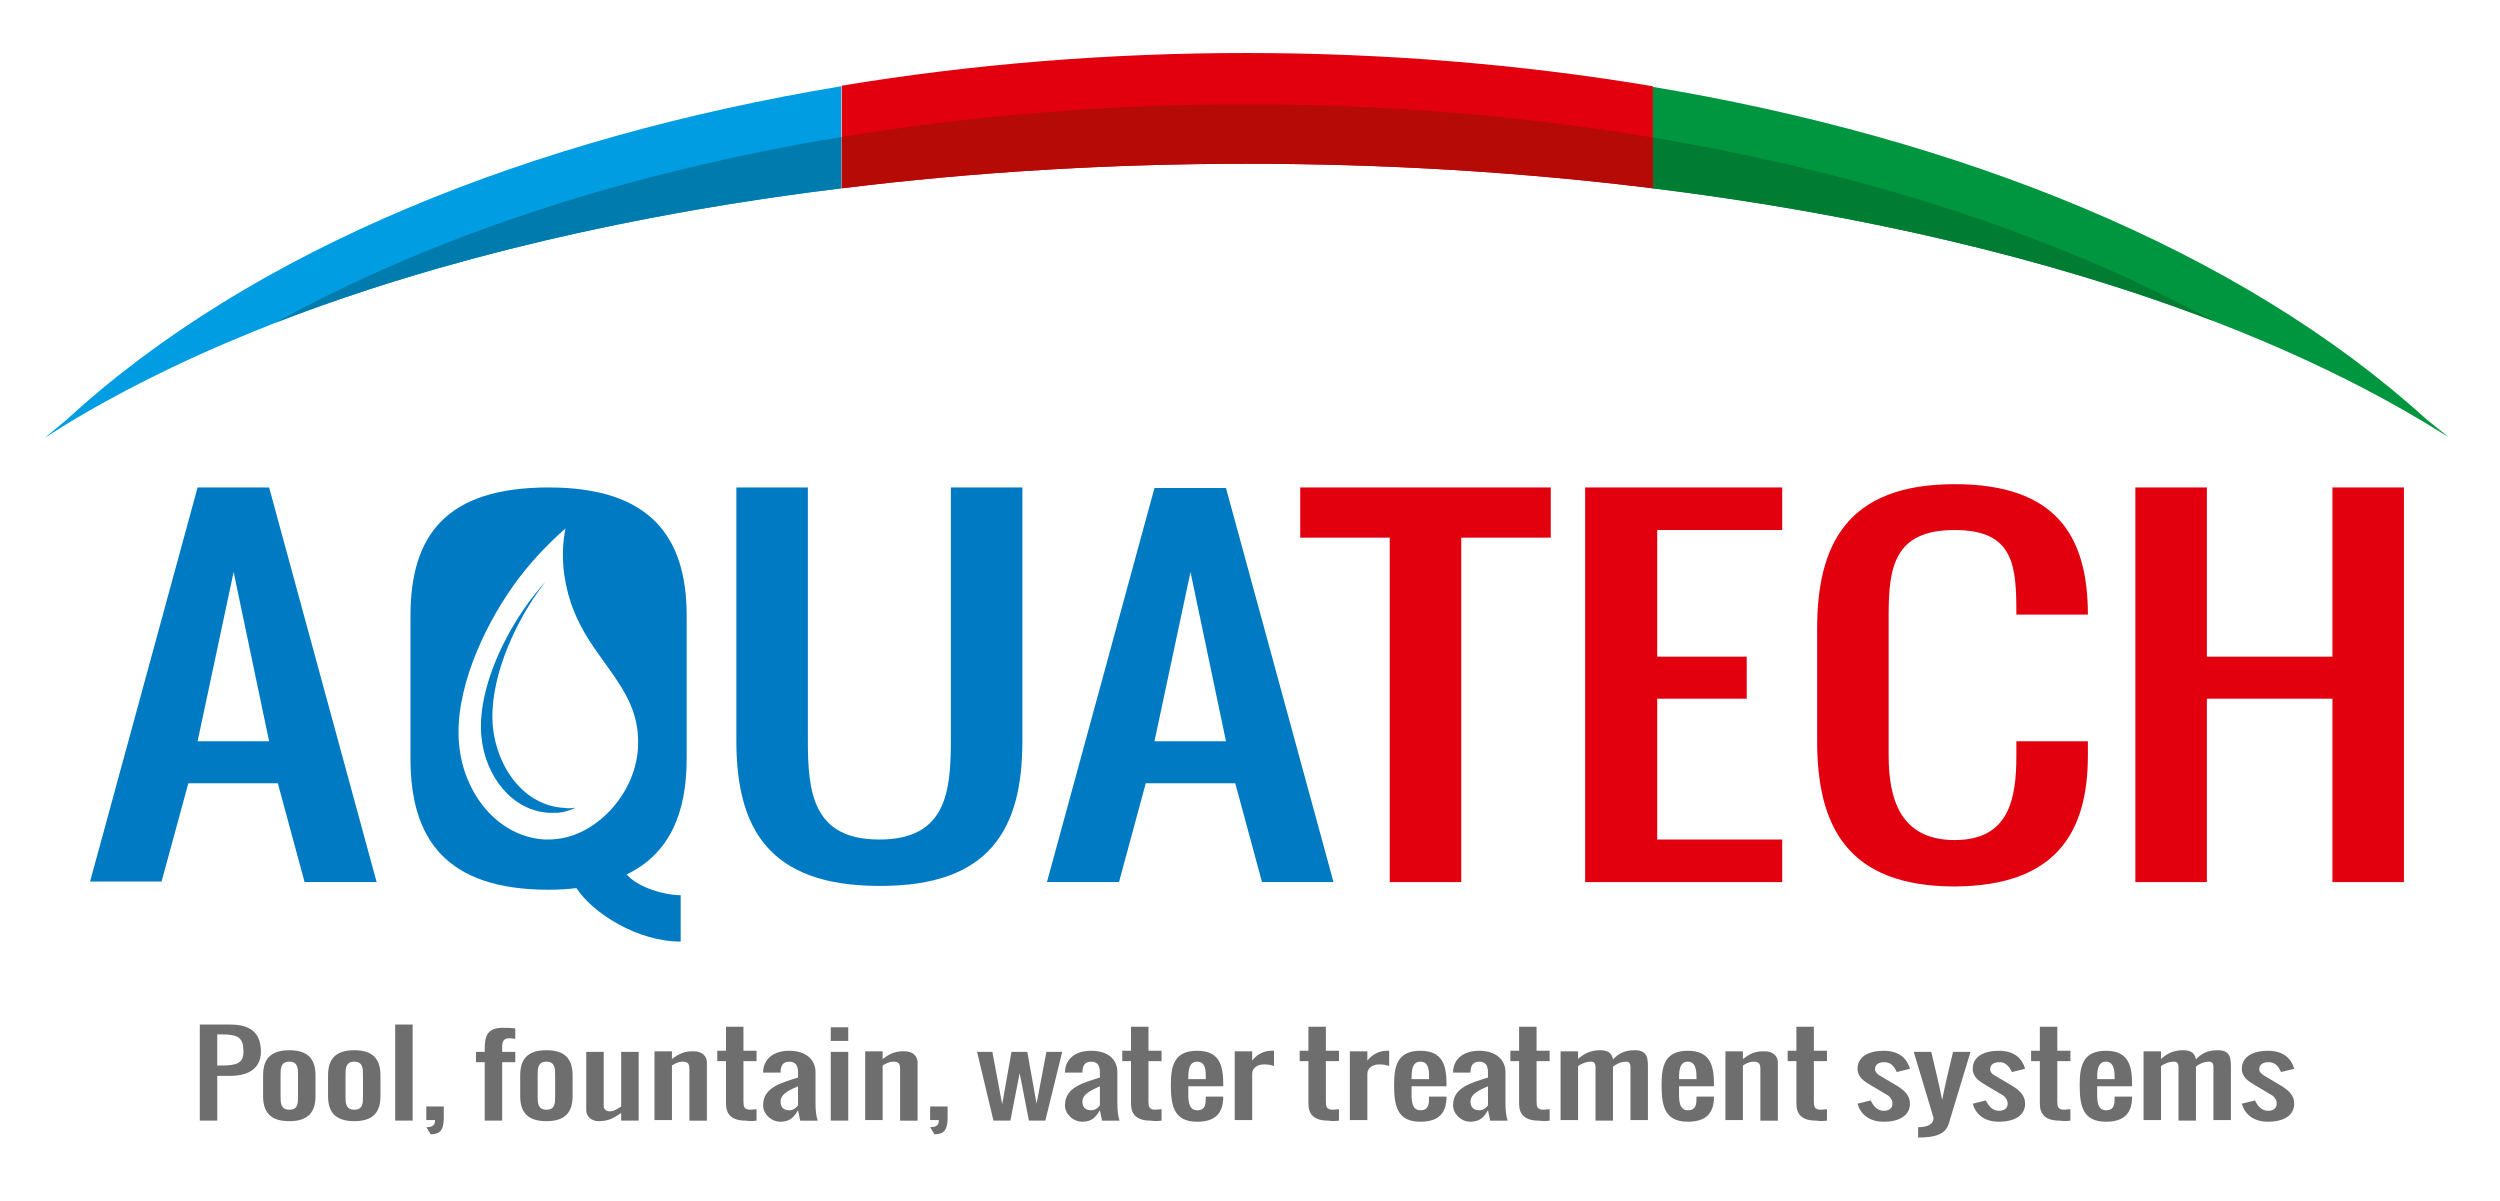 <?xml version="1.0" encoding="utf-8"?>
<!-- Generator: Adobe Illustrator 24.1.2, SVG Export Plug-In . SVG Version: 6.00 Build 0)  -->
<svg version="1.1" id="Layer_1" xmlns="http://www.w3.org/2000/svg" xmlns:xlink="http://www.w3.org/1999/xlink" x="0px" y="0px"
	 viewBox="0 0 458 220" style="enable-background:new 0 0 458 220;" xml:space="preserve">
<style type="text/css">
	.st0{fill-rule:evenodd;clip-rule:evenodd;fill:#E2000F;}
	.st1{fill-rule:evenodd;clip-rule:evenodd;fill:#007AC3;}
	.st2{fill-rule:evenodd;clip-rule:evenodd;fill:#00953F;}
	.st3{fill-rule:evenodd;clip-rule:evenodd;fill:#007C33;}
	.st4{fill-rule:evenodd;clip-rule:evenodd;fill:#B50A06;}
	.st5{fill-rule:evenodd;clip-rule:evenodd;fill:#009DE2;}
	.st6{fill-rule:evenodd;clip-rule:evenodd;fill:#007BAE;}
	.st7{fill-rule:evenodd;clip-rule:evenodd;fill:#6E6E6E;}
</style>
<path class="st0" d="M382.5,138.4v-2.6h-13.1v2.6c0,7.9-1.3,15.5-11.3,15.5c-10,0-12.1-7.6-12.1-15.5v-25.8
	c0-8.8,1.1-15.5,12.1-15.5c11,0,11.3,6.7,11.3,15.5h13.1c0-14.5-5.9-23.9-24.4-23.9c-19.7,0-25.2,11-25.2,26.5v20.6
	c0,15.5,5.5,26.6,25.2,26.6C376.5,162.3,382.5,152.7,382.5,138.4"/>
<polygon class="st0" points="320,128 320,120.3 303.6,120.3 303.6,97.1 326.5,97.1 326.5,89.3 290.4,89.3 290.4,161.6 326.5,161.6 
	326.5,153.8 303.6,153.8 303.6,128 "/>
<polygon class="st0" points="284.1,89.3 238.2,89.3 238.2,98.5 254.6,98.5 254.6,161.6 267.7,161.6 267.7,98.5 284.1,98.5 "/>
<path class="st1" d="M209.9,143.5h16.4l4.9,18.1h13.1l-19.7-72.2h-13.1l-19.7,72.2H205L209.9,143.5z M224.6,135.8h-13.1l6.6-31
	L224.6,135.8z"/>
<path class="st1" d="M187.3,135.8V89.3h-13.1v46.4c0,9.6-1,18.1-13.1,18.1c-12.1,0-13.1-8.5-13.1-18.1V89.3h-13.1v46.4
	c0,15.9,5.8,26.6,26.2,26.6C181.5,162.4,187.3,151.7,187.3,135.8"/>
<path class="st1" d="M34.5,143.5h16.4l4.9,18.1H69L49.3,89.3H36.2l-19.7,72.2h13.1L34.5,143.5z M49.3,135.8H36.2l6.6-31L49.3,135.8z
	"/>
<path class="st1" d="M103.6,96.8c-3.6,3.2-6.9,6.7-9.7,10.7c-5.3,7.5-10.7,19.1-9.8,28.8c0.8,9.1,7.1,17,15.7,17.5
	c0.7,0,1.5,0,2.2-0.1c7.6-0.8,14.7-8.7,14.9-17.2c0.1-4.1-1-7.2-3-10.5c-1.4-2.3-3.1-4.5-4.7-6.8c-1.9-2.7-3.5-5.5-4.6-8.7
	C103.1,106,102.7,101.3,103.6,96.8 M99.9,106.6c-1.4,1.6-2.8,3.3-4,5.1c-4.2,6.1-8.5,15.5-7.7,23.3c0.7,7.2,5.6,13.5,12.3,13.9
	c0.6,0,1.1,0,1.7,0c1.1-0.1,2.1-0.4,3.2-0.9c-0.1,0-0.2,0-0.3,0c-0.6,0.1-1.2,0.1-1.8,0c-7.1-0.4-12.2-7.1-13-14.8
	c-0.8-8.3,3.7-18.3,8.2-24.7C98.9,108,99.4,107.3,99.9,106.6z M124.7,172.5V164c-3,0-7.8-1.4-9.9-3.8c7.9-3.8,11-11.3,11-21.2v-26.2
	c0-14.5-6.7-23.5-25.3-23.5c-18.8,0-25.3,8.8-25.3,23.5v26.2c0,14.7,6.5,24,25.3,24c1.8,0,3.5-0.1,5.1-0.3
	C108.6,167.3,116.8,172.5,124.7,172.5z"/>
<polygon class="st0" points="427.3,128 427.3,161.6 440.4,161.6 440.4,89.3 427.3,89.3 427.3,120.3 404.3,120.3 404.3,89.3 
	391.2,89.3 391.2,161.6 404.3,161.6 404.3,128 "/>
<path class="st2" d="M444.5,76.8l4.1,3.3l-4.4-2.7c-36.5-21.9-86.9-36.2-141.5-42.9V15.9C359,25.3,410.2,45.6,444.5,76.8"/>
<path class="st3" d="M405.5,58.8C375.2,47.2,340,39.1,302.8,34.5v-9.3C340.4,31.5,375.9,42.7,405.5,58.8"/>
<path class="st0" d="M302.8,34.5c-48.4-6-100.2-6-148.6,0V15.7c48.3-8,100.3-8,148.6,0.1V34.5z"/>
<path class="st4" d="M302.8,34.5c-48.4-6-100.2-6-148.6,0v-9.4c48.3-8,100.3-8,148.6,0.1V34.5z"/>
<path class="st5" d="M154.1,34.5c-54.7,6.7-105.1,21-141.6,43l-4.3,2.7l4-3.3c34.1-31.4,85.4-51.7,141.9-61.1V34.5z"/>
<path class="st6" d="M154.1,34.5C116.6,39.1,81,47.3,50.5,59.1c29.7-16.4,65.5-27.7,103.6-34V34.5z"/>
<path class="st7" d="M417.9,196.4l2.4-0.6c-0.5-1.8-1.9-3.3-4.8-3.3c-2.8,0-4.8,1.1-4.8,3.3c0,1.5,1.2,2.3,2.4,3l3.2,1.9
	c0.4,0.3,0.8,0.8,0.8,1.5c0,0.8-0.6,1.3-1.6,1.3c-1.3,0-2-1.1-2.4-1.9l-2.4,0.6c0.5,1.8,2,3.3,4.8,3.3c2.8,0,4.8-1.1,4.8-3.3
	c0-1.6-1.1-2.5-2.4-3.3l-3.2-1.9c-0.3-0.2-0.8-0.6-0.8-1.1c0-0.8,0.6-1.3,1.6-1.3C416.9,194.5,417.5,195.6,417.9,196.4 M404.7,194.5
	c0.9,0,0.8,0.8,0.8,1.5v9.2h3.2v-9.2c0-1.9,0.1-3.6-2.4-3.6c-2,0-3.1,0.7-4,1.7c-0.2-1.1-0.8-1.7-2.4-1.7c-1.9,0-3.1,0.8-4,1.6v-1.4
	h-3.2v12.6h3.2v-9.9c0.6-0.4,1.4-0.8,2.4-0.8c0.9,0,0.8,0.8,0.8,1.6v9.2h3.2v-9.9C402.8,195,403.6,194.5,404.7,194.5z M387.4,197.7
	h-3.2c0-1.3,0-3.2,1.6-3.2C387.4,194.5,387.4,196.4,387.4,197.7z M384.2,199.6V199h6.4v-0.3c0-3.4-0.6-6.2-4.8-6.2
	c-4.2,0-4.8,2.8-4.8,6.2c0,3.6,0.4,6.8,4.8,6.8c3.5,0,4.8-1.7,4.8-4.6h-3.2c0,1.3,0,2.5-1.6,2.5C384,203.4,384.2,201,384.2,199.6z
	 M379.3,205.3v-2.1c-0.3,0-0.8,0.1-1.1,0.1c-1.2,0-1.3-0.6-1.3-1.5v-7.4h2.4v-1.9h-2.4v-4.4h-3.2v4.4h-1.6v1.9h1.6v7.8
	c0,2,1.1,3.1,3.6,3.1C378.1,205.4,378.5,205.4,379.3,205.3z M368.6,196.4l2.4-0.6c-0.5-1.8-1.9-3.3-4.8-3.3c-2.8,0-4.8,1.1-4.8,3.3
	c0,1.5,1.2,2.3,2.4,3l3.2,1.9c0.4,0.3,0.8,0.8,0.8,1.5c0,0.8-0.6,1.3-1.6,1.3c-1.3,0-2-1.1-2.4-1.9l-2.4,0.6c0.5,1.8,2,3.3,4.8,3.3
	c2.8,0,4.8-1.1,4.8-3.3c0-1.6-1.1-2.5-2.4-3.3l-3.2-1.9c-0.4-0.2-0.8-0.6-0.8-1.1c0-0.8,0.6-1.3,1.6-1.3
	C367.5,194.5,368.2,195.6,368.6,196.4z M351.4,206.5v1.9c3.1,0,5-0.6,5.6-2.5l4-13.2h-3.2c-0.7,2.9-1.4,5.8-2,8.8
	c-0.6-3-1.3-5.9-2-8.8h-3.2l3.6,12C354.3,206,353.1,206.5,351.4,206.5z M347.5,196.4l2.4-0.6c-0.5-1.8-1.9-3.3-4.8-3.3
	c-2.8,0-4.8,1.1-4.8,3.3c0,1.5,1.2,2.3,2.4,3l3.2,1.9c0.4,0.3,0.8,0.8,0.8,1.5c0,0.8-0.6,1.3-1.6,1.3c-1.3,0-2-1.1-2.4-1.9l-2.4,0.6
	c0.5,1.8,2,3.3,4.8,3.3c2.8,0,4.8-1.1,4.8-3.3c0-1.6-1.1-2.5-2.4-3.3l-3.2-1.9c-0.3-0.2-0.8-0.6-0.8-1.1c0-0.8,0.6-1.3,1.6-1.3
	C346.5,194.5,347.1,195.6,347.5,196.4z M334.7,205.3v-2.1c-0.3,0-0.8,0.1-1.1,0.1c-1.2,0-1.3-0.6-1.3-1.5v-7.4h2.4v-1.9h-2.4v-4.4
	h-3.2v4.4h-1.6v1.9h1.6v7.8c0,2,1.1,3.1,3.6,3.1C333.5,205.4,333.9,205.4,334.7,205.3z M319.3,194v-1.4h-3.2v12.6h3.2v-10
	c0.5-0.3,1.1-0.7,2-0.7c1,0,1.2,0.5,1.2,1.3v9.5h3.2v-10.7c0-1.1-0.9-2-2.3-2C321.4,192.5,320.4,193.2,319.3,194z M310.8,197.7h-3.2
	c0-1.3,0-3.2,1.6-3.2C310.8,194.5,310.8,196.4,310.8,197.7z M307.6,199.6V199h6.4v-0.3c0-3.4-0.6-6.2-4.8-6.2
	c-4.2,0-4.8,2.8-4.8,6.2c0,3.6,0.4,6.8,4.8,6.8c3.5,0,4.8-1.7,4.8-4.6h-3.2c0,1.3,0,2.5-1.6,2.5C307.4,203.4,307.6,201,307.6,199.6z
	 M297.9,194.5c0.9,0,0.8,0.8,0.8,1.5v9.2h3.2v-9.2c0-1.9,0.1-3.6-2.4-3.6c-2,0-3.1,0.7-4,1.7c-0.2-1.1-0.8-1.7-2.4-1.7
	c-1.9,0-3.1,0.8-4,1.6v-1.4h-3.2v12.6h3.2v-9.9c0.6-0.4,1.4-0.8,2.4-0.8c0.9,0,0.8,0.8,0.8,1.6v9.2h3.2v-9.9
	C296.1,195,296.8,194.5,297.9,194.5z M283.9,205.3v-2.1c-0.3,0-0.8,0.1-1.1,0.1c-1.2,0-1.3-0.6-1.3-1.5v-7.4h2.4v-1.9h-2.4v-4.4
	h-3.2v4.4h-1.6v1.9h1.6v7.8c0,2,1.1,3.1,3.6,3.1C282.7,205.4,283.1,205.4,283.9,205.3z M272.6,199v3.5c-0.3,0.4-0.8,0.9-1.6,0.9
	c-1.1,0-1.6-0.6-1.6-1.6C269.4,200.3,271.3,199.6,272.6,199z M271,192.5c-3,0-4.8,1.6-4.8,4h3.2c0-1.1,0.3-2,1.6-2
	c1.3,0,1.6,0.9,1.6,2v0.9c-3.1,1-6.4,1.8-6.4,5.1c0,1.5,1.4,3,3.2,3c1.9,0,2.6-1.1,3.2-2.1l0.4,1.9h3.2c-0.3-0.9-0.4-1.9-0.4-3.2
	v-5.7C275.8,194.1,274,192.5,271,192.5z M261.8,197.7h-3.2c0-1.3,0-3.2,1.6-3.2C261.9,194.5,261.8,196.4,261.8,197.7z M258.6,199.6
	V199h6.4v-0.3c0-3.4-0.6-6.2-4.8-6.2c-4.2,0-4.8,2.8-4.8,6.2c0,3.6,0.4,6.8,4.8,6.8c3.5,0,4.8-1.7,4.8-4.6h-3.2c0,1.3,0,2.5-1.6,2.5
	C258.4,203.4,258.6,201,258.6,199.6z M250.5,194.3v-1.7h-3.2v12.6h3.2v-8.5c0-1,0.9-1.7,2.2-1.7c0.6,0,1.3,0.1,1.8,0.3v-2.8
	c-0.2,0-0.3,0-0.5,0C252.4,192.5,251.1,193.5,250.5,194.3z M245.3,205.3v-2.1c-0.3,0-0.8,0.1-1.1,0.1c-1.2,0-1.3-0.6-1.3-1.5v-7.4
	h2.4v-1.9h-2.4v-4.4h-3.2v4.4h-1.6v1.9h1.6v7.8c0,2,1.1,3.1,3.6,3.1C244.1,205.4,244.5,205.4,245.3,205.3z M229.4,194.3v-1.7h-3.2
	v12.6h3.2v-8.5c0-1,0.9-1.7,2.2-1.7c0.6,0,1.3,0.1,1.8,0.3v-2.8c-0.2,0-0.4,0-0.5,0C231.2,192.5,230,193.5,229.4,194.3z
	 M220.9,197.7h-3.2c0-1.3,0-3.2,1.6-3.2C221,194.5,220.9,196.4,220.9,197.7z M217.7,199.6V199h6.4v-0.3c0-3.4-0.6-6.2-4.8-6.2
	c-4.2,0-4.8,2.8-4.8,6.2c0,3.6,0.4,6.8,4.8,6.8c3.5,0,4.8-1.7,4.8-4.6h-3.2c0,1.3,0,2.5-1.6,2.5C217.5,203.4,217.7,201,217.7,199.6z
	 M212.8,205.3v-2.1c-0.3,0-0.8,0.1-1.1,0.1c-1.2,0-1.3-0.6-1.3-1.5v-7.4h2.4v-1.9h-2.4v-4.4h-3.2v4.4h-1.6v1.9h1.6v7.8
	c0,2,1.1,3.1,3.6,3.1C211.6,205.4,212,205.4,212.8,205.3z M201.5,199v3.5c-0.3,0.4-0.8,0.9-1.6,0.9c-1.1,0-1.6-0.6-1.6-1.6
	C198.3,200.3,200.3,199.6,201.5,199z M199.9,192.5c-3,0-4.8,1.6-4.8,4h3.2c0-1.1,0.3-2,1.6-2c1.3,0,1.6,0.9,1.6,2v0.9
	c-3.1,1-6.4,1.8-6.4,5.1c0,1.5,1.4,3,3.2,3c1.9,0,2.6-1.1,3.2-2.1l0.4,1.9h3.2c-0.3-0.9-0.4-1.9-0.4-3.2v-5.7
	C204.7,194.1,203,192.5,199.9,192.5z M186.8,196.6l1.7,8.7h3l3.1-12.6h-2.9l-1.8,9.5l-1.7-9.5h-2.9l-1.7,9.6l-1.8-9.6h-2.8l3,12.6
	h3.1L186.8,196.6z M170.4,202.7v2.5h1.6c0,0.9-0.4,1.3-1.6,1.3l0.8,1.3c2,0,2.3-1.1,2.4-2.7c0-0.6,0-1.4,0-2.4H170.4z M161.7,194
	v-1.4h-3.2v12.6h3.2v-10c0.5-0.3,1.1-0.7,2-0.7c1,0,1.2,0.5,1.2,1.3v9.5h3.2v-10.7c0-1.1-0.9-2-2.3-2
	C163.9,192.5,162.8,193.2,161.7,194z M152.2,188.2v2.5h3.2v-2.5H152.2z M152.2,192.7v12.6h3.2v-12.6H152.2z M146.2,199v3.5
	c-0.3,0.4-0.8,0.9-1.6,0.9c-1.1,0-1.6-0.6-1.6-1.6C143,200.3,144.9,199.6,146.2,199z M144.6,192.5c-3,0-4.8,1.6-4.8,4h3.2
	c0-1.1,0.3-2,1.6-2c1.3,0,1.6,0.9,1.6,2v0.9c-3.1,1-6.4,1.8-6.4,5.1c0,1.5,1.4,3,3.2,3c1.9,0,2.6-1.1,3.2-2.1l0.4,1.9h3.2
	c-0.3-0.9-0.4-1.9-0.4-3.2v-5.7C149.4,194.1,147.6,192.5,144.6,192.5z M138.6,205.3v-2.1c-0.3,0-0.8,0.1-1.1,0.1
	c-1.2,0-1.3-0.6-1.3-1.5v-7.4h2.4v-1.9h-2.4v-4.4H133v4.4h-1.6v1.9h1.6v7.8c0,2,1.1,3.1,3.6,3.1
	C137.4,205.4,137.8,205.4,138.6,205.3z M123.1,194v-1.4h-3.2v12.6h3.2v-10c0.5-0.3,1.1-0.7,2-0.7c1,0,1.2,0.5,1.2,1.3v9.5h3.2v-10.7
	c0-1.1-0.9-2-2.3-2C125.3,192.5,124.2,193.2,123.1,194z M113.8,203.9v1.4h3.2v-12.6h-3.2v10c-0.5,0.3-1.2,0.9-2.1,0.9
	c-0.6,0-1.1-0.4-1.1-0.9v-10h-3.2v10.7c0,1.1,0.9,2,2.3,2C111.6,205.4,112.6,204.7,113.8,203.9z M100.1,194.5c1.6,0,1.6,1.3,1.6,2.5
	v3.8c0,1.3,0,2.5-1.6,2.5c-1.6,0-1.6-1.3-1.6-2.5v-3.8C98.5,195.8,98.5,194.5,100.1,194.5z M100.1,205.4c3.6,0,4.8-1.8,4.8-4.6v-3.8
	c0-2.8-1.2-4.6-4.8-4.6c-3.6,0-4.8,1.8-4.8,4.6v3.8C95.3,203.6,96.5,205.4,100.1,205.4z M88.8,192.2v0.5h-1.6v1.9h1.6v10.7H92v-10.7
	h2.4v-1.9H92v-0.9c0-0.9,0.2-1.6,1.3-1.6c0.3,0,0.8,0.1,1.1,0.1v-1.9c-0.8-0.1-1.2-0.1-2-0.1C89.3,188.2,88.8,189.7,88.8,192.2z
	 M78.1,202.7v2.5h1.6c0,0.9-0.4,1.3-1.6,1.3l0.8,1.3c2,0,2.3-1.1,2.4-2.7c0-0.6,0-1.4,0-2.4H78.1z M75.6,205.3v-17.6h-3.2v17.6H75.6
	z M64.9,194.5c1.6,0,1.6,1.3,1.6,2.5v3.8c0,1.3,0,2.5-1.6,2.5c-1.6,0-1.6-1.3-1.6-2.5v-3.8C63.3,195.8,63.3,194.5,64.9,194.5z
	 M64.9,205.4c3.6,0,4.8-1.8,4.8-4.6v-3.8c0-2.8-1.2-4.6-4.8-4.6c-3.6,0-4.8,1.8-4.8,4.6v3.8C60.1,203.6,61.3,205.4,64.9,205.4z
	 M53,194.5c1.6,0,1.6,1.3,1.6,2.5v3.8c0,1.3,0,2.5-1.6,2.5c-1.6,0-1.6-1.3-1.6-2.5v-3.8C51.4,195.8,51.4,194.5,53,194.5z M53,205.4
	c3.6,0,4.8-1.8,4.8-4.6v-3.8c0-2.8-1.2-4.6-4.8-4.6c-3.6,0-4.8,1.8-4.8,4.6v3.8C48.2,203.6,49.4,205.4,53,205.4z M44.6,192.7
	c0,2.1-1.3,2.5-4,2.5h-0.8v-5.7h0.8C43.8,189.5,44.6,190.2,44.6,192.7z M47.8,192.7c0-3.2-1.6-5-5.6-5h-5.6v17.6h3.2v-8.2h2.4
	C45.8,197.1,47.8,195.5,47.8,192.7z"/>
</svg>
